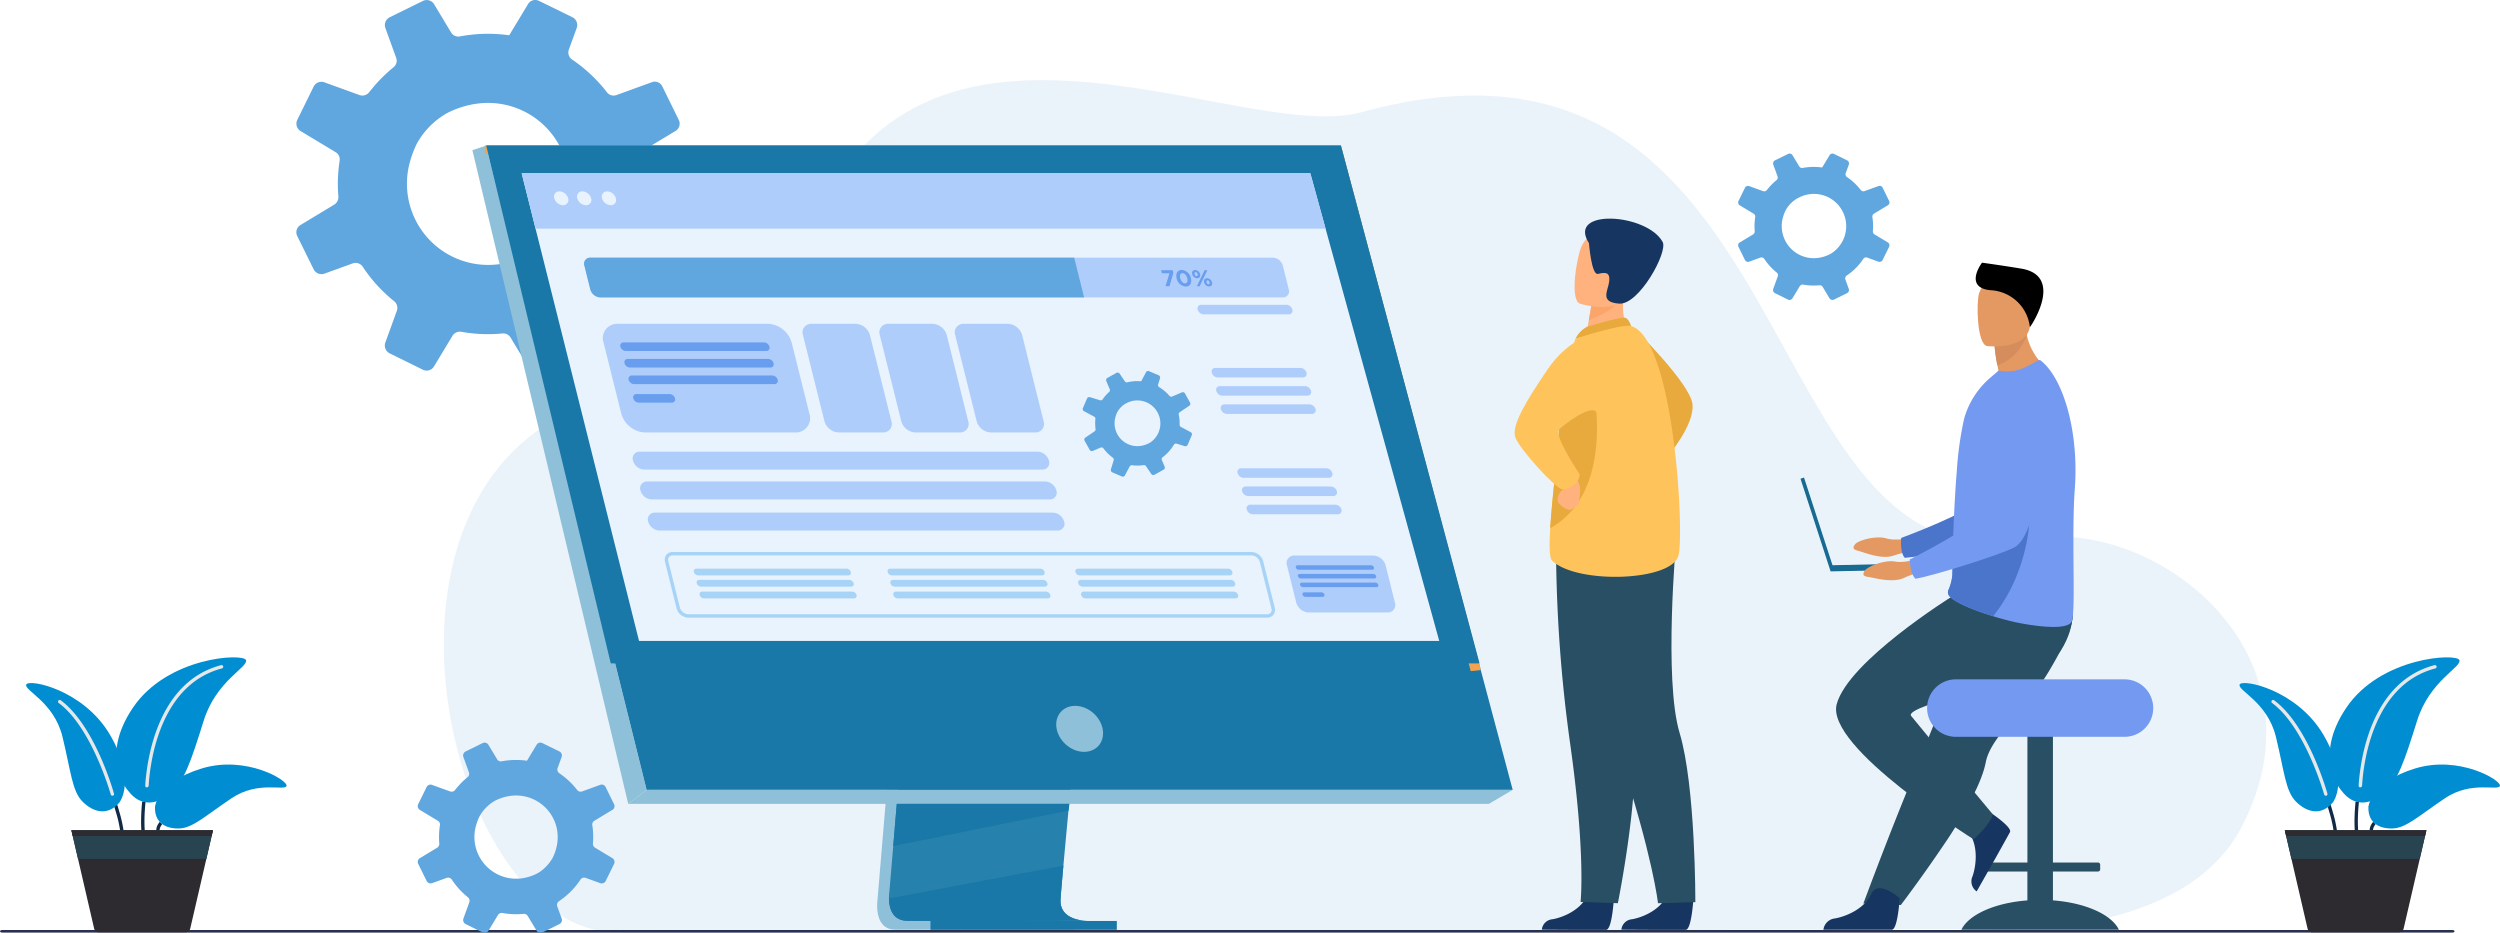<svg xmlns="http://www.w3.org/2000/svg" width="580.553" height="216.646" viewBox="0 0 580.553 216.646">
  <g id="Engineering_App_Development_section_1" transform="translate(-834.94 -1013.354)">
    <g id="Group_291938" data-name="Group 291938" transform="translate(15561 23890)">
      <g id="Group_291939" data-name="Group 291939" transform="translate(-14657.227 -22876.646)">
        <path id="Path_126701" data-name="Path 126701" d="M4413.047,2214.306l-7.8-4.7a2.017,2.017,0,0,1-.955-1.877q.119-1.445.119-2.922a33.814,33.814,0,0,0-.407-5.355,1.99,1.99,0,0,1,.944-2.036l8.148-4.918a1.955,1.955,0,0,0,.745-2.553l-3.835-7.809a1.934,1.934,0,0,0-2.385-.964l-8.236,2.991a1.94,1.94,0,0,1-2.234-.656,35.228,35.228,0,0,0-8.089-7.59,2,2,0,0,1-.745-2.325l1.828-5.008a2.025,2.025,0,0,0-.993-2.484l-7.761-3.8a1.773,1.773,0,0,0-.486-.168,1.942,1.942,0,0,0-2.067.914l-3.518,5.822-.854,1.421a34.866,34.866,0,0,0-4.908-.347,35.328,35.328,0,0,0-6.538.606,1.94,1.94,0,0,1-2.037-.9l-3.955-6.567a2.011,2.011,0,0,0-2.613-.765l-5.97,2.931-1.709.844a2.036,2.036,0,0,0-1.023,2.523l2.494,6.886a1.941,1.941,0,0,1-.6,2.206,35.018,35.018,0,0,0-5.256,5.305,6.116,6.116,0,0,0-.4.487,1.033,1.033,0,0,1-.138.159,1.986,1.986,0,0,1-2.146.5l-8.138-2.95a1.408,1.408,0,0,0-.277-.079,2.017,2.017,0,0,0-2.2,1.073l-3.8,7.73a2.011,2.011,0,0,0,.767,2.6l8.138,4.9a1.941,1.941,0,0,1,.923,2,35.383,35.383,0,0,0-.408,5.385q0,1.462.122,2.891a2.05,2.05,0,0,1-.983,1.918l-7.83,4.729a1.955,1.955,0,0,0-.747,2.534l3.805,7.72a2.042,2.042,0,0,0,2.535,1.023l6.518-2.364a2,2,0,0,1,2.354.765,35.132,35.132,0,0,0,7.283,8,1.993,1.993,0,0,1,.636,2.256l-2.662,7.333a2.06,2.06,0,0,0,1.023,2.543l7.7,3.786a1.97,1.97,0,0,0,2.563-.755l.209-.338,4.084-6.765a2.012,2.012,0,0,1,2.1-.944h.01a34.919,34.919,0,0,0,6.16.546c1.124,0,2.224-.06,3.329-.159a1.975,1.975,0,0,1,1.9.944l4.014,6.667a2.046,2.046,0,0,0,2.653.785l7.691-3.785a2.2,2.2,0,0,0,.565-.418,2.035,2.035,0,0,0,.438-2.067l-2.008-5.494a2.041,2.041,0,0,1,.348-1.968,2.2,2.2,0,0,1,.417-.377,34.962,34.962,0,0,0,9.757-9.8,1.971,1.971,0,0,1,1.988-.855,2.092,2.092,0,0,1,.328.091l6.587,2.394a2,2,0,0,0,2.476-.993l.087-.179,3.707-7.531A2.038,2.038,0,0,0,4413.047,2214.306Zm-61.57-14.854a23.467,23.467,0,0,1,1.57-4.064,18.4,18.4,0,0,1,7.085-7.084c.278-.138.556-.268.836-.4,17.028-7.65,33.45,9.072,25.194,26.111a19.051,19.051,0,0,1-5.813,6.458,12.19,12.19,0,0,1-1.588.933,21.61,21.61,0,0,1-7.045,2.087A18.862,18.862,0,0,1,4351.477,2199.452Z" transform="translate(-4325.048 -2162.093)" fill="#60a6df"/>
      </g>
      <g id="Group_291940" data-name="Group 291940" transform="translate(-14733.009 -22858.045)">
        <g id="Group_291244" data-name="Group 291244" transform="translate(0 0)">
          <path id="Path_126751" data-name="Path 126751" d="M623.615,543.831s46.4,3.632,60.689-23.487c21.247-40.322-20.048-72.825-50-66.974-65.277,12.75-49.558-127.909-154.319-99.2-29.457,8.072-109.047-39.879-131.244,37.007-5.279,18.283-23.98,20.3-51.128,31.9-53.131,22.7-28.838,121.142,9.127,121.528S623.615,543.831,623.615,543.831Z" transform="translate(-156.905 -346.712)" fill="#ebf3fa"/>
          <path id="Path_126752" data-name="Path 126752" d="M887.876,1809.073H318.892c-.279,0-.508-.134-.508-.3h0c0-.164.229-.3.508-.3H887.876c.279,0,.508.134.508.3h0C888.384,1808.939,888.155,1809.073,887.876,1809.073Z" transform="translate(-311.436 -1611.107)" fill="#283250"/>
        </g>
        <g id="Group_291245" data-name="Group 291245" transform="translate(358.677 32.168)">
          <path id="Path_126754" data-name="Path 126754" d="M2409.333,773.436s12.995,12.789,13.589,17.611-5.894,12.366-5.894,12.366Z" transform="translate(-2381.623 -748.006)" fill="#e8aa3d"/>
          <path id="Path_126755" data-name="Path 126755" d="M2267.557,1743.489s-.421,6.8-1.737,6.9c-.175.013-6.672.013-6.672.013l-8.292-.048a2.691,2.691,0,0,1,2.478-2.421c2.424-.422,6.481-2.126,7.95-5.33C2262.829,1739.229,2267.557,1743.489,2267.557,1743.489Z" transform="translate(-2244.536 -1585.232)" fill="#163560"/>
          <path id="Path_126756" data-name="Path 126756" d="M2404.4,1743.489s-.421,6.8-1.737,6.9c-.175.013-6.671.013-6.671.013l-8.293-.048a2.69,2.69,0,0,1,2.478-2.421c2.424-.422,6.482-2.126,7.95-5.33C2399.671,1739.229,2404.4,1743.489,2404.4,1743.489Z" transform="translate(-2362.909 -1585.232)" fill="#163560"/>
          <path id="Path_126757" data-name="Path 126757" d="M2306.544,1149.564s2.169,13.871,10.26,38.5,9.194,35.287,9.194,35.287l8.68-.243s.074-26.911-3.655-39.294-.8-44.641-.8-44.641Z" transform="translate(-2292.708 -1064.373)" fill="#284f63"/>
          <path id="Path_126758" data-name="Path 126758" d="M2275.21,1144.8a336.719,336.719,0,0,0,3.31,46.569c3.617,25.666,2.391,36.561,2.391,36.561l8.662.288s5.177-25.675,3.693-38.522,7.089-44.082,7.089-44.082Z" transform="translate(-2265.598 -1069.243)" fill="#284f63"/>
          <path id="Path_126759" data-name="Path 126759" d="M2335.463,716.159l-4.085,3.026-5.9-1.243c.082-.539.471-2.77.826-4.792.021-.119.043-.238.063-.355.3-1.72.566-3.2.566-3.2l5.515-2.749,2.056-1.025c-.006.036-.159,1.909-.181,2.182A17.66,17.66,0,0,0,2335.463,716.159Z" transform="translate(-2309.082 -689.521)" fill="#ffb27d"/>
          <path id="Path_126760" data-name="Path 126760" d="M2311.431,757.446c.129-.055,8.032-2.387,8.891-2.1s1.367,1.944,1.367,1.944l-12.926,2.922A6.421,6.421,0,0,1,2311.431,757.446Z" transform="translate(-2294.627 -732.334)" fill="#e8aa3d"/>
          <path id="Path_126761" data-name="Path 126761" d="M2294.183,822.647c-1.339,6.111-23.633,6.836-29.379,1.289-.654-.632-.686-3.574-.44-7.54.483-7.749,2.031-19.406,2.091-25.361a47.213,47.213,0,0,1,.95-8.488,68.946,68.946,0,0,1,2.828-10.16s10.889-3.52,12.926-2.921C2292.976,772.349,2295.522,816.537,2294.183,822.647Z" transform="translate(-2256.098 -744.511)" fill="#fec35b"/>
          <path id="Path_126762" data-name="Path 126762" d="M2265.273,893.263c.482-7.749,2.031-19.405,2.091-25.361a47.19,47.19,0,0,1,.951-8.488l6.55-1.156S2281.27,884.416,2265.273,893.263Z" transform="translate(-2257.008 -821.379)" fill="#e8aa3d"/>
          <path id="Path_126763" data-name="Path 126763" d="M2279.6,1031.053a1.542,1.542,0,0,1-.491,1.784,2.987,2.987,0,0,0-1.331,2.726c.215.848,2.271,2.232,2.984,2.009s2.164-1.341,2.008-1.788.976-3.927-.762-5.267A1.4,1.4,0,0,0,2279.6,1031.053Z" transform="translate(-2267.786 -969.97)" fill="#ffb27d"/>
          <path id="Path_126764" data-name="Path 126764" d="M2223.161,781.5s-6.376.984-11.466,8.485-8.439,13.078-7.5,15.782,9.485,12.08,10.958,12.08,3.851-1.072,3.985-3.483c0,0-6.018-9.019-4.833-10.37.507-.577,7.813-6.508,8.856-3.829C2224.887,804.6,2223.161,781.5,2223.161,781.5Z" transform="translate(-2204.037 -754.981)" fill="#fec35b"/>
          <path id="Path_126765" data-name="Path 126765" d="M2339.2,714.655c-1.211,2.317-5.724,4.321-7.606,5.058.021-.119.043-.238.063-.355.3-1.72.566-3.2.566-3.2l5.515-2.749C2338.959,713.393,2339.7,713.7,2339.2,714.655Z" transform="translate(-2314.378 -696.083)" fill="#fca56b"/>
          <path id="Path_126766" data-name="Path 126766" d="M2308.435,626.446s9.949,3.1,11.787-3.122,4.359-10.018-1.916-12.263-8.215-.235-9.334,1.694S2305.894,625.478,2308.435,626.446Z" transform="translate(-2293.267 -606.691)" fill="#ffb27d"/>
          <path id="Path_126767" data-name="Path 126767" d="M2326.069,590.735s.574,7.474,2.078,7.137,2.868-.59,2.63,1.667-2.342,4.878,2.282,5.237,11.378-11.991,10.126-14.307C2339.573,583.783,2320.834,582.587,2326.069,590.735Z" transform="translate(-2308.805 -585.034)" fill="#163560"/>
        </g>
        <g id="Group_291248" data-name="Group 291248" transform="translate(425.06 42.399)">
          <g id="Group_291246" data-name="Group 291246" transform="translate(12.309 26.379)">
            <path id="Path_126768" data-name="Path 126768" d="M2763.121,1133.365s-3.816.98-6.242.249-6.6.469-7.273,1.354-.425,1.236.774,1.541,5.45,2.118,8.244,1.069a22.269,22.269,0,0,1,6.438-1.088Z" transform="translate(-2749.238 -1095.962)" fill="#e49963"/>
            <path id="Path_126769" data-name="Path 126769" d="M2866.759,860.514s-4.287,30.468-11.385,33.2c-3.5,1.346-18.982,4.4-23.561,4.706,0,0-1.122-.91-.848-4.614,0,0,16.218-5.954,18.521-9.192,3.429-4.819-2.128-19.687,2.174-24.213S2863.209,853.926,2866.759,860.514Z" transform="translate(-2819.896 -856.26)" fill="#4a75cb"/>
          </g>
          <path id="Path_126770" data-name="Path 126770" d="M2956.133,1446.9v-6.7h10.458a.515.515,0,0,0,.513-.513v-1.064a.515.515,0,0,0-.513-.513h-10.458V1400.3a1.935,1.935,0,0,0-1.929-1.929h-2.07a1.935,1.935,0,0,0-1.929,1.929v37.816h-10.458a.515.515,0,0,0-.513.513v1.064a.515.515,0,0,0,.513.513H2950.2v6.7c-7.568.572-13.63,3.3-15.331,6.818h36.59C2969.763,1450.2,2963.7,1447.474,2956.133,1446.9Z" transform="translate(-2897.509 -1298.816)" fill="#284f63"/>
          <path id="Path_126771" data-name="Path 126771" d="M2809.362,1248.69a53.406,53.406,0,0,1-4.188,5.991c-4.607,5.817-9.623,10.613-10.5,15.146a20.571,20.571,0,0,1-.81,2.9c-.365,1.038-.816,2.13-1.337,3.259a100.415,100.415,0,0,1-7.8,13.331c-5.047,7.478-9.792,13.718-9.792,13.718l-8.7-.371c.349-.872,4.144-11.2,9.222-23.815l6.37-15.825q.423-1.053.843-2.093c.646-1.608,1.283-3.191,1.9-4.732l8.565-21.282s19.056-7.219,21.035-2.541C2815.809,1236.234,2814.479,1240.013,2809.362,1248.69Z" transform="translate(-2751.635 -1153.867)" fill="#284f63"/>
          <path id="Path_126772" data-name="Path 126772" d="M2715.209,1739.449s-.426,7.216-1.815,7.319c-.185.014-15.894,0-15.894,0a3,3,0,0,1,2.686-2.628c2.561-.446,6.846-2.246,8.4-5.63C2710.215,1734.949,2715.209,1739.449,2715.209,1739.449Z" transform="translate(-2692.175 -1591.861)" fill="#163560"/>
          <path id="Path_126773" data-name="Path 126773" d="M2948.794,1602.261s6.053,3.89,5.466,5.153c-.078.168-3.423,6.159-3.423,6.159l-4.315,7.624a2.842,2.842,0,0,1-.956-3.532c.859-2.453,1.376-7.072-.822-10.076C2942.43,1604.428,2948.794,1602.261,2948.794,1602.261Z" transform="translate(-2905.608 -1475.189)" fill="#163560"/>
          <path id="Path_126774" data-name="Path 126774" d="M2746.127,1235.313s-24.07,14.982-26.74,24.994,31.818,31.373,31.818,31.373,3.782-3.337,4.45-5.785c0,0-15.589-18.677-18.97-22.863-2.077-2.571,30.707-8.9,34.712-15.131s2.571-11.472,2.571-11.472Z" transform="translate(-2710.98 -1157.771)" fill="#284f63"/>
          <path id="Rectangle_161337" data-name="Rectangle 161337" d="M6.675,0H45.837a6.675,6.675,0,0,1,6.675,6.675v0a6.675,6.675,0,0,1-6.675,6.675H6.675A6.675,6.675,0,0,1,0,6.675v0A6.675,6.675,0,0,1,6.675,0Z" transform="translate(29.403 96.757)" fill="#739af0"/>
          <path id="Path_126775" data-name="Path 126775" d="M2987.489,784.992s-9.5,5.31-15.229,3.828a13.517,13.517,0,0,1,3.645-3.3c-.125-.557-.235-1.083-.33-1.571a37.432,37.432,0,0,1-.646-4.426l4.376-3.921,2.942.624c.057.289.119.57.189.845A14.055,14.055,0,0,0,2987.489,784.992Z" transform="translate(-2929.848 -760.109)" fill="#e49963"/>
          <path id="Path_126776" data-name="Path 126776" d="M2941.192,858.233c-.82,11.04.26,27.828-.672,30.736-.8,2.509-9.96,1.018-13.615.181-1.353-.31-2.991-.753-4.682-1.277-4.72-1.462-9.864-3.549-10.417-5.1a1.387,1.387,0,0,1-.05-.178v0c-.01-.039-.016-.078-.022-.116a1.461,1.461,0,0,1,.031-.531,11.082,11.082,0,0,0,.976-3.6c.093-2.183.08-4.754.162-7.518,0-.312.008-.652.042-.961v-.113c0-.059,0-.117,0-.177.08-3.083.241-6.325.428-9.539.119-2.019.256-4.02.414-5.935a79.262,79.262,0,0,1,1.7-12.122,19.462,19.462,0,0,1,6.255-9.655l1.741-1.494a10.066,10.066,0,0,0,6.321-.842c2.249-1.068,3.026-1.833,3.417-1.544C2938.424,832.455,2942.162,844.738,2941.192,858.233Z" transform="translate(-2877.483 -805.769)" fill="#739af0"/>
          <path id="Path_126777" data-name="Path 126777" d="M2922.223,1100.041c-4.72-1.462-9.864-3.549-10.417-5.1a1.394,1.394,0,0,1-.05-.178v0a.355.355,0,0,0-.022-.116,1.461,1.461,0,0,1,.031-.531,11.081,11.081,0,0,0,.976-3.6c.093-2.182.08-4.754.162-7.518,0-.312.008-.652.042-.961v-.113c0-.059,0-.117,0-.177l17.831-8.087S2931.809,1088.03,2922.223,1100.041Z" transform="translate(-2877.483 -1017.937)" fill="#4a75cb"/>
          <path id="Path_126778" data-name="Path 126778" d="M2999.537,777.068c-.648,1.637-2.588,5.5-6.861,6.878a37.408,37.408,0,0,1-.647-4.426l4.376-3.921,2.942.624C2999.405,776.512,2999.467,776.793,2999.537,777.068Z" transform="translate(-2946.95 -760.109)" fill="#d68d5d"/>
          <path id="Path_126779" data-name="Path 126779" d="M2964.986,704.282s9.39,1.059,9.959-4.8,2.165-9.666-3.806-10.59-7.355,1.2-8.021,3.107S2962.558,703.856,2964.986,704.282Z" transform="translate(-2921.637 -684.912)" fill="#e49963"/>
          <path id="Path_126780" data-name="Path 126780" d="M2972.082,675.806a9.648,9.648,0,0,0-9.143-8.581c-5.854-.552-2.591-5.591-1.966-6.394,0,0,4.486.615,9.083,1.375C2979.706,663.8,2973.029,674.6,2972.082,675.806Z" transform="translate(-2918.813 -660.831)"/>
          <path id="Path_126781" data-name="Path 126781" d="M2688.754,1050.341l-23.268.5-6.615-20.359-.822.267,6.993,21.523,23.743-.507Z" transform="translate(-2658.049 -980.584)" fill="#176a92"/>
          <g id="Group_291247" data-name="Group 291247" transform="translate(14.616 28.335)">
            <path id="Path_126782" data-name="Path 126782" d="M2779.873,1168.068s-3.685,1.395-6.177.936-6.509,1.194-7.08,2.148-.287,1.275.939,1.446,5.651,1.5,8.312.154a22.259,22.259,0,0,1,6.278-1.791Z" transform="translate(-2766.333 -1127.937)" fill="#e49963"/>
            <path id="Path_126783" data-name="Path 126783" d="M2877.936,874.3s-.9,30.755-7.656,34.25c-3.333,1.725-18.381,6.465-22.9,7.275,0,0-1.215-.781-1.352-4.492,0,0,15.463-7.706,17.4-11.178,2.877-5.168-4.286-19.333-.509-24.305S2873.682,868.144,2877.936,874.3Z" transform="translate(-2835.271 -870.752)" fill="#739af0"/>
          </g>
        </g>
        <g id="Group_291262" data-name="Group 291262" transform="translate(116.645 15.196)">
          <g id="Group_291249" data-name="Group 291249">
            <path id="Path_126784" data-name="Path 126784" d="M1133.245,909.811l-9.542,113.456s-1,6.878,4.116,6.89c8.411.02,41.866,0,41.866,0s-6.331-1.431-6.254-4.653c.09-3.8,11.153-116.766,11.153-116.766Z" transform="translate(-1029.631 -848.072)" fill="#8fc0d9"/>
            <path id="Path_126785" data-name="Path 126785" d="M1190.021,1014.905c-1.654,0-33.607.105-41.8,0-3.57-.044-4.2-3.174-4.225-5.2a10.115,10.115,0,0,1,.108-1.689l.248-2.949.633-7.516.559-6.64.718-8.533.6-7.2,6.78-80.618,41.338-1.073s-4.659,47.277-7.955,81.691c-.368,3.834-.718,7.511-1.042,10.943q-.157,1.644-.3,3.21c-.306,3.256-.585,6.246-.828,8.886-.128,1.391-.247,2.684-.353,3.869-.421,4.641-.667,7.6-.67,8.168a4.76,4.76,0,0,0,.08.918C1184.593,1014.787,1189.4,1014.905,1190.021,1014.905Z" transform="translate(-1047.254 -834.88)" fill="#2781ad"/>
            <path id="Path_126786" data-name="Path 126786" d="M451.134,459.294l23.242,93.36,3.182,12.786,10.825,43.485H689.5L649.6,459.294Z" transform="translate(-447.913 -459.294)" fill="#1978a7"/>
            <path id="Path_126787" data-name="Path 126787" d="M430.489,459.293l-3.221,1.074,36.189,151.8,4.283-3.247Z" transform="translate(-427.268 -459.293)" fill="#8fc0d9"/>
            <path id="Path_126788" data-name="Path 126788" d="M695.379,1571.1H895.256l5.52-3.248H699.662Z" transform="translate(-659.19 -1418.226)" fill="#8fc0d9"/>
            <rect id="Rectangle_161338" data-name="Rectangle 161338" width="43.276" height="2.056" transform="translate(106.38 180.071)" fill="#1978a7"/>
            <path id="Path_126789" data-name="Path 126789" d="M677.694,581.352,645.06,461.272H448.75v-1.978H647.537l32.524,121.792Z" transform="translate(-445.851 -459.293)" fill="#f1a34f"/>
            <path id="Path_126790" data-name="Path 126790" d="M1192.254,1591.911l-.223,1.572-40.7,8.222.559-6.64.266-3.154Z" transform="translate(-1053.599 -1439.033)" fill="#1978a7"/>
            <path id="Path_126791" data-name="Path 126791" d="M1190.029,1710.876c-1.654,0-33.607.105-41.8,0-3.57-.044-4.2-3.174-4.225-5.2l40.507-7.621c-.421,4.641-.667,7.6-.67,8.168a4.759,4.759,0,0,0,.081.918C1184.6,1710.757,1189.408,1710.876,1190.029,1710.876Z" transform="translate(-1047.262 -1530.85)" fill="#1978a7"/>
            <path id="Path_126792" data-name="Path 126792" d="M746.078,1258.886l-88.346,30.291-10.826-43.485Z" transform="translate(-617.26 -1139.546)" fill="#1978a7" opacity="0.4"/>
            <path id="Path_126793" data-name="Path 126793" d="M451.132,459.293H649.6l32.2,120.256H480.047Z" transform="translate(-447.911 -459.293)" fill="#1978a7"/>
          </g>
          <ellipse id="Ellipse_4423" data-name="Ellipse 4423" cx="4.846" cy="5.884" rx="4.846" ry="5.884" transform="translate(133.406 135.092) rotate(-47.775)" fill="#8fc0d9"/>
          <path id="Path_126794" data-name="Path 126794" d="M725.124,615.62H539.3l-21.044-83.833-1.613-6.429-1.377-5.484-3.227-12.858H695.184l3.544,12.858,1.512,5.484,1.772,6.429Z" transform="translate(-500.597 -500.575)" fill="#e9f3fe"/>
          <path id="Path_126795" data-name="Path 126795" d="M698.728,519.875H515.266l-3.227-12.858H695.184Z" transform="translate(-500.597 -500.575)" fill="#afcdfb"/>
          <g id="Group_291250" data-name="Group 291250" transform="translate(18.969 10.645)">
            <path id="Path_126796" data-name="Path 126796" d="M569.06,538.159a1.214,1.214,0,0,0-1.206,1.607,2.2,2.2,0,0,0,2.008,1.607,1.214,1.214,0,0,0,1.207-1.607A2.2,2.2,0,0,0,569.06,538.159Z" transform="translate(-567.804 -538.159)" fill="#e9f3fe"/>
            <path id="Path_126797" data-name="Path 126797" d="M608.627,538.159a1.214,1.214,0,0,0-1.207,1.607,2.2,2.2,0,0,0,2.008,1.607,1.214,1.214,0,0,0,1.207-1.607A2.2,2.2,0,0,0,608.627,538.159Z" transform="translate(-602.03 -538.159)" fill="#e9f3fe"/>
            <path id="Path_126798" data-name="Path 126798" d="M653.24,539.766a2.2,2.2,0,0,0-2.008-1.607,1.214,1.214,0,0,0-1.207,1.607,2.2,2.2,0,0,0,2.008,1.607A1.214,1.214,0,0,0,653.24,539.766Z" transform="translate(-638.884 -538.159)" fill="#e9f3fe"/>
          </g>
          <g id="Group_291261" data-name="Group 291261" transform="translate(25.951 26.037)">
            <g id="Group_291253" data-name="Group 291253" transform="translate(142.435 10.94)">
              <path id="Path_126805" data-name="Path 126805" d="M1720.29,844.1a.841.841,0,0,0,.833-1.11,1.522,1.522,0,0,0-1.387-1.11H1699.96a.841.841,0,0,0-.833,1.11,1.522,1.522,0,0,0,1.387,1.11Z" transform="translate(-1695.811 -827.218)" fill="#afcdfb"/>
              <path id="Path_126806" data-name="Path 126806" d="M1696.812,734.349a1.522,1.522,0,0,0-1.387-1.11h-19.776a.841.841,0,0,0-.834,1.11,1.522,1.522,0,0,0,1.387,1.11h19.776A.841.841,0,0,0,1696.812,734.349Z" transform="translate(-1674.782 -733.239)" fill="#afcdfb"/>
              <path id="Path_126807" data-name="Path 126807" d="M1728.1,875.442a.841.841,0,0,0,.834-1.11,1.522,1.522,0,0,0-1.387-1.11h-19.776a.841.841,0,0,0-.833,1.11,1.521,1.521,0,0,0,1.387,1.11Z" transform="translate(-1702.571 -854.327)" fill="#afcdfb"/>
              <path id="Path_126808" data-name="Path 126808" d="M1736.751,905.67a1.522,1.522,0,0,0-1.387-1.11h-19.776a.841.841,0,0,0-.833,1.11,1.522,1.522,0,0,0,1.387,1.11h19.776A.841.841,0,0,0,1736.751,905.67Z" transform="translate(-1709.33 -881.435)" fill="#afcdfb"/>
              <path id="Path_126809" data-name="Path 126809" d="M1764.732,1016.744a.841.841,0,0,0,.833-1.11,1.522,1.522,0,0,0-1.387-1.11H1744.4a.841.841,0,0,0-.833,1.11,1.522,1.522,0,0,0,1.387,1.11Z" transform="translate(-1734.256 -976.556)" fill="#afcdfb"/>
              <path id="Path_126810" data-name="Path 126810" d="M1772.545,1048.083a.841.841,0,0,0,.834-1.11,1.522,1.522,0,0,0-1.387-1.11h-19.776a.841.841,0,0,0-.833,1.11,1.522,1.522,0,0,0,1.387,1.11Z" transform="translate(-1741.014 -1003.665)" fill="#afcdfb"/>
              <path id="Path_126811" data-name="Path 126811" d="M1781.193,1078.311a1.522,1.522,0,0,0-1.387-1.11H1760.03a.841.841,0,0,0-.833,1.11,1.522,1.522,0,0,0,1.387,1.111h19.776A.841.841,0,0,0,1781.193,1078.311Z" transform="translate(-1747.773 -1030.774)" fill="#afcdfb"/>
            </g>
            <path id="Path_126812" data-name="Path 126812" d="M783.164,659.574l-1.38-5.536a2.53,2.53,0,0,0-2.306-1.846h-158.5a1.4,1.4,0,0,0-1.385,1.846l1.38,5.536a2.53,2.53,0,0,0,2.306,1.846h158.5A1.4,1.4,0,0,0,783.164,659.574Z" transform="translate(-619.531 -652.192)" fill="#afcdfb"/>
            <path id="Path_126813" data-name="Path 126813" d="M733.335,652.192l2.3,9.228H623.274a2.53,2.53,0,0,1-2.306-1.846l-1.38-5.536a1.4,1.4,0,0,1,1.385-1.846Z" transform="translate(-619.531 -652.192)" fill="#60a6df"/>
            <path id="Path_126814" data-name="Path 126814" d="M1612.2,673.8l.177.709h1.754l-.915,3.022h.927l.9-3.113-.154-.618Z" transform="translate(-1478.21 -670.886)" fill="#699dee"/>
            <path id="Path_126815" data-name="Path 126815" d="M1639.592,673.329c-.992,0-1.452.848-1.182,1.93a2.366,2.366,0,0,0,2.133,1.929c1,0,1.452-.847,1.182-1.929A2.376,2.376,0,0,0,1639.592,673.329Zm.777,3.118c-.5,0-.947-.506-1.117-1.189s.024-1.189.514-1.189.948.512,1.117,1.189S1640.865,676.447,1640.37,676.447Z" transform="translate(-1500.819 -670.476)" fill="#699dee"/>
            <path id="Path_126816" data-name="Path 126816" d="M1687.864,688.578a1.224,1.224,0,0,0-1.138-.954.692.692,0,0,0-.674.954,1.225,1.225,0,0,0,1.139.954A.693.693,0,0,0,1687.864,688.578Zm-.784.469c-.213,0-.406-.219-.469-.469s0-.469.224-.469.406.218.469.469S1687.3,689.047,1687.08,689.047Z" transform="translate(-1542.066 -682.842)" fill="#699dee"/>
            <path id="Path_126817" data-name="Path 126817" d="M1675.527,673.8l-1.793,3.731h.634l1.794-3.731Z" transform="translate(-1531.44 -670.886)" fill="#699dee"/>
            <path id="Path_126818" data-name="Path 126818" d="M1667.358,674.441a1.225,1.225,0,0,0-1.139-.954.691.691,0,0,0-.674.954,1.225,1.225,0,0,0,1.139.954A.693.693,0,0,0,1667.358,674.441Zm-1.253,0c-.064-.256,0-.469.224-.469s.406.219.469.469,0,.469-.224.469S1666.168,674.692,1666.105,674.441Z" transform="translate(-1524.328 -670.613)" fill="#699dee"/>
            <g id="Group_291254" data-name="Group 291254" transform="translate(11.285 15.365)">
              <path id="Path_126819" data-name="Path 126819" d="M798.227,990.14a1.575,1.575,0,0,0,1.565-2.085h0a2.848,2.848,0,0,0-2.6-2.085H704.764a1.575,1.575,0,0,0-1.565,2.085h0a2.848,2.848,0,0,0,2.6,2.085Z" transform="translate(-703.134 -956.283)" fill="#afcdfb"/>
              <path id="Path_126820" data-name="Path 126820" d="M811.013,1041.422a1.575,1.575,0,0,0,1.565-2.085,2.848,2.848,0,0,0-2.6-2.085H717.55a1.575,1.575,0,0,0-1.565,2.085,2.848,2.848,0,0,0,2.6,2.085Z" transform="translate(-714.194 -1000.643)" fill="#afcdfb"/>
              <path id="Path_126821" data-name="Path 126821" d="M825.933,1092.9a2.848,2.848,0,0,0-2.605-2.085H730.9a1.575,1.575,0,0,0-1.565,2.085,2.848,2.848,0,0,0,2.6,2.085h92.424A1.575,1.575,0,0,0,825.933,1092.9Z" transform="translate(-725.746 -1046.975)" fill="#afcdfb"/>
              <path id="Path_126822" data-name="Path 126822" d="M1000.489,788.633a3.58,3.58,0,0,0,3.274,2.621h10.309a1.98,1.98,0,0,0,1.967-2.621l-4.983-19.985a3.58,3.58,0,0,0-3.274-2.621H997.473a1.98,1.98,0,0,0-1.967,2.621Z" transform="translate(-955.972 -766.027)" fill="#afcdfb"/>
              <path id="Path_126823" data-name="Path 126823" d="M1132.675,788.633a3.58,3.58,0,0,0,3.274,2.621h10.309a1.98,1.98,0,0,0,1.967-2.621l-4.983-19.985a3.58,3.58,0,0,0-3.274-2.621h-10.309a1.98,1.98,0,0,0-1.967,2.621Z" transform="translate(-1070.316 -766.027)" fill="#afcdfb"/>
              <path id="Path_126824" data-name="Path 126824" d="M1262.393,788.633a3.58,3.58,0,0,0,3.274,2.621h10.309a1.98,1.98,0,0,0,1.967-2.621l-4.983-19.985a3.58,3.58,0,0,0-3.274-2.621h-10.308a1.98,1.98,0,0,0-1.967,2.621Z" transform="translate(-1182.526 -766.027)" fill="#afcdfb"/>
            </g>
            <g id="Group_291256" data-name="Group 291256" transform="translate(4.387 15.365)">
              <path id="Path_126825" data-name="Path 126825" d="M699.951,786.861l-4.1-16.442a6,6,0,0,0-5.488-4.392h-34.9a3.319,3.319,0,0,0-3.3,4.392l4.1,16.442a6,6,0,0,0,5.487,4.392h34.9A3.318,3.318,0,0,0,699.951,786.861Z" transform="translate(-652.031 -766.027)" fill="#afcdfb"/>
              <g id="Group_291255" data-name="Group 291255" transform="translate(4.003 4.307)">
                <path id="Path_126826" data-name="Path 126826" d="M715.578,799.935a.757.757,0,0,0,.75-1h0a1.37,1.37,0,0,0-1.249-1H682.47a.757.757,0,0,0-.751,1h0a1.37,1.37,0,0,0,1.249,1Z" transform="translate(-681.689 -797.935)" fill="#699dee"/>
                <path id="Path_126827" data-name="Path 126827" d="M722.682,828.426a.757.757,0,0,0,.751-1h0a1.37,1.37,0,0,0-1.249-1h-32.61a.757.757,0,0,0-.751,1h0a1.37,1.37,0,0,0,1.249,1Z" transform="translate(-687.833 -822.58)" fill="#699dee"/>
                <path id="Path_126828" data-name="Path 126828" d="M730.536,855.916a1.37,1.37,0,0,0-1.249-1h-32.61a.757.757,0,0,0-.75,1,1.37,1.37,0,0,0,1.249,1h32.61A.757.757,0,0,0,730.536,855.916Z" transform="translate(-693.978 -847.225)" fill="#699dee"/>
                <path id="Path_126829" data-name="Path 126829" d="M712.326,886.825h-7.693a.757.757,0,0,0-.75,1,1.37,1.37,0,0,0,1.249,1h7.693a.757.757,0,0,0,.75-1A1.37,1.37,0,0,0,712.326,886.825Z" transform="translate(-700.86 -874.827)" fill="#699dee"/>
              </g>
            </g>
            <path id="Path_126830" data-name="Path 126830" d="M1853.358,1175.577l-2.15-8.625a3.147,3.147,0,0,0-2.878-2.3h-18.306a1.741,1.741,0,0,0-1.73,2.3l2.15,8.625a3.148,3.148,0,0,0,2.879,2.3h18.306A1.741,1.741,0,0,0,1853.358,1175.577Z" transform="translate(-1665.076 -1095.479)" fill="#afcdfb"/>
            <g id="Group_291257" data-name="Group 291257" transform="translate(165.246 71.429)">
              <path id="Path_126831" data-name="Path 126831" d="M1861.555,1182.436a.4.4,0,0,0,.394-.524.719.719,0,0,0-.655-.524h-17.1a.4.4,0,0,0-.394.524.719.719,0,0,0,.656.524Z" transform="translate(-1843.778 -1181.387)" fill="#699dee"/>
              <path id="Path_126832" data-name="Path 126832" d="M1865.281,1197.379a.4.4,0,0,0,.394-.525.719.719,0,0,0-.655-.525h-17.105a.4.4,0,0,0-.394.525.719.719,0,0,0,.655.525Z" transform="translate(-1847.002 -1194.313)" fill="#699dee"/>
              <path id="Path_126833" data-name="Path 126833" d="M1869.4,1211.8a.719.719,0,0,0-.655-.524H1851.64a.4.4,0,0,0-.394.524.719.719,0,0,0,.655.524h17.1A.4.4,0,0,0,1869.4,1211.8Z" transform="translate(-1850.225 -1207.24)" fill="#699dee"/>
              <path id="Path_126834" data-name="Path 126834" d="M1859.849,1228.012h-4.035a.4.4,0,0,0-.394.524h0a.719.719,0,0,0,.655.524h4.035a.4.4,0,0,0,.394-.524A.719.719,0,0,0,1859.849,1228.012Z" transform="translate(-1853.834 -1221.719)" fill="#699dee"/>
            </g>
            <g id="Group_291260" data-name="Group 291260" transform="translate(18.724 68.347)">
              <g id="Group_291258" data-name="Group 291258" transform="translate(6.749 3.868)">
                <path id="Path_126835" data-name="Path 126835" d="M844.12,1188.778a.594.594,0,0,0,.59-.786h0a1.074,1.074,0,0,0-.983-.786H808.866a.594.594,0,0,0-.59.786h0a1.074,1.074,0,0,0,.982.786Z" transform="translate(-808.252 -1187.205)" fill="#a7d3f6"/>
                <path id="Path_126836" data-name="Path 126836" d="M848.943,1208.122a.594.594,0,0,0,.59-.786h0a1.074,1.074,0,0,0-.983-.786H813.689a.594.594,0,0,0-.59.786h0a1.074,1.074,0,0,0,.983.786Z" transform="translate(-812.423 -1203.938)" fill="#a7d3f6"/>
                <path id="Path_126837" data-name="Path 126837" d="M853.588,1226.752H818.726a.594.594,0,0,0-.59.786,1.074,1.074,0,0,0,.982.786H853.98a.594.594,0,0,0,.59-.786A1.074,1.074,0,0,0,853.588,1226.752Z" transform="translate(-816.781 -1221.414)" fill="#a7d3f6"/>
                <path id="Path_126838" data-name="Path 126838" d="M1177.437,1188.778a.594.594,0,0,0,.59-.786h0a1.074,1.074,0,0,0-.983-.786h-34.862a.594.594,0,0,0-.59.786h0a1.074,1.074,0,0,0,.982.786Z" transform="translate(-1096.578 -1187.205)" fill="#a7d3f6"/>
                <path id="Path_126839" data-name="Path 126839" d="M1182.26,1208.122a.594.594,0,0,0,.59-.786h0a1.074,1.074,0,0,0-.982-.786h-34.862a.594.594,0,0,0-.59.786h0a1.074,1.074,0,0,0,.983.786Z" transform="translate(-1100.75 -1203.938)" fill="#a7d3f6"/>
                <path id="Path_126840" data-name="Path 126840" d="M1186.9,1226.752h-34.862a.594.594,0,0,0-.59.786,1.074,1.074,0,0,0,.982.786H1187.3a.594.594,0,0,0,.59-.786A1.074,1.074,0,0,0,1186.9,1226.752Z" transform="translate(-1105.107 -1221.414)" fill="#a7d3f6"/>
                <path id="Path_126841" data-name="Path 126841" d="M1500.5,1188.778a.594.594,0,0,0,.591-.786h0a1.075,1.075,0,0,0-.983-.786h-34.862a.594.594,0,0,0-.59.786h0a1.074,1.074,0,0,0,.983.786Z" transform="translate(-1376.033 -1187.205)" fill="#a7d3f6"/>
                <path id="Path_126842" data-name="Path 126842" d="M1505.321,1208.122a.594.594,0,0,0,.59-.786h0a1.074,1.074,0,0,0-.982-.786h-34.862a.594.594,0,0,0-.59.786h0a1.074,1.074,0,0,0,.983.786Z" transform="translate(-1380.205 -1203.938)" fill="#a7d3f6"/>
                <path id="Path_126843" data-name="Path 126843" d="M1510.948,1227.538a1.074,1.074,0,0,0-.983-.786H1475.1a.594.594,0,0,0-.59.786,1.074,1.074,0,0,0,.982.786h34.862A.594.594,0,0,0,1510.948,1227.538Z" transform="translate(-1384.562 -1221.414)" fill="#a7d3f6"/>
              </g>
              <g id="Group_291259" data-name="Group 291259">
                <path id="Path_126844" data-name="Path 126844" d="M898.129,1173.8H763.69a2.939,2.939,0,0,1-2.689-2.145l-2.685-10.767a1.919,1.919,0,0,1,.3-1.661,1.806,1.806,0,0,1,1.464-.674H894.524a2.939,2.939,0,0,1,2.689,2.145l2.685,10.767a1.919,1.919,0,0,1-.3,1.661A1.806,1.806,0,0,1,898.129,1173.8Zm-138.044-14.459a1.035,1.035,0,0,0-.843.371,1.125,1.125,0,0,0-.16.985l2.685,10.767a2.14,2.14,0,0,0,1.924,1.547H898.129a1.035,1.035,0,0,0,.843-.371,1.126,1.126,0,0,0,.16-.985l-2.685-10.767a2.14,2.14,0,0,0-1.924-1.547Z" transform="translate(-758.25 -1158.549)" fill="#a7d3f6"/>
              </g>
            </g>
          </g>
        </g>
      </g>
      <g id="Group_291941" data-name="Group 291941" transform="translate(-14629.07 -22704.197)">
        <path id="Path_126701-2" data-name="Path 126701" d="M4370.247,2188.911l-4.005-2.414a1.033,1.033,0,0,1-.49-.964q.061-.743.061-1.5a17.437,17.437,0,0,0-.209-2.75,1.022,1.022,0,0,1,.484-1.046l4.185-2.526a1,1,0,0,0,.383-1.311l-1.969-4.011a.993.993,0,0,0-1.225-.495l-4.23,1.536a1,1,0,0,1-1.148-.337,18.064,18.064,0,0,0-4.154-3.9,1.03,1.03,0,0,1-.383-1.195l.938-2.572a1.04,1.04,0,0,0-.509-1.276l-3.986-1.95a.927.927,0,0,0-.25-.086,1,1,0,0,0-1.061.469l-1.807,2.99-.439.73a17.9,17.9,0,0,0-2.521-.178,18.139,18.139,0,0,0-3.358.311,1,1,0,0,1-1.045-.465l-2.032-3.373a1.033,1.033,0,0,0-1.342-.393l-3.067,1.506-.878.434a1.047,1.047,0,0,0-.525,1.3l1.281,3.537a1,1,0,0,1-.305,1.133,17.957,17.957,0,0,0-2.7,2.725,3.087,3.087,0,0,0-.2.25.521.521,0,0,1-.071.082,1.02,1.02,0,0,1-1.1.255l-4.18-1.516a.754.754,0,0,0-.143-.041,1.037,1.037,0,0,0-1.128.551l-1.95,3.97a1.033,1.033,0,0,0,.395,1.337l4.179,2.516a1,1,0,0,1,.475,1.026,18.176,18.176,0,0,0-.209,2.766c0,.5.02,1,.062,1.485a1.051,1.051,0,0,1-.5.985l-4.021,2.429a1,1,0,0,0-.383,1.3l1.954,3.964a1.05,1.05,0,0,0,1.3.526l3.347-1.214a1.03,1.03,0,0,1,1.21.393,18.015,18.015,0,0,0,3.74,4.108,1.023,1.023,0,0,1,.327,1.159l-1.367,3.766a1.059,1.059,0,0,0,.525,1.306l3.955,1.945a1.012,1.012,0,0,0,1.317-.388l.107-.174,2.1-3.475a1.034,1.034,0,0,1,1.077-.485h0a17.952,17.952,0,0,0,3.164.281c.577,0,1.144-.031,1.71-.081a1.013,1.013,0,0,1,.974.485l2.062,3.424a1.05,1.05,0,0,0,1.362.4l3.951-1.945a1.124,1.124,0,0,0,.29-.214,1.044,1.044,0,0,0,.224-1.061l-1.03-2.822a1.047,1.047,0,0,1,.179-1.011,1.091,1.091,0,0,1,.214-.194,17.972,17.972,0,0,0,5.012-5.032,1.01,1.01,0,0,1,1.021-.439.972.972,0,0,1,.167.046l3.384,1.23a1.028,1.028,0,0,0,1.271-.51l.045-.092,1.9-3.868A1.048,1.048,0,0,0,4370.247,2188.911Zm-31.624-7.629a12.052,12.052,0,0,1,.807-2.088,9.442,9.442,0,0,1,3.639-3.638c.143-.071.285-.138.429-.2,8.746-3.929,17.182,4.659,12.94,13.411a9.793,9.793,0,0,1-2.985,3.317,6.256,6.256,0,0,1-.816.479,11.1,11.1,0,0,1-3.618,1.072A9.688,9.688,0,0,1,4338.623,2181.282Z" transform="translate(-4325.048 -2162.093)" fill="#60a6df"/>
      </g>
      <g id="Group_291942" data-name="Group 291942" transform="translate(-14322.441 -22840.988)">
        <path id="Path_126701-3" data-name="Path 126701" d="M4359.807,2182.717l-3.081-1.857a.8.8,0,0,1-.375-.741q.045-.572.046-1.154a13.438,13.438,0,0,0-.161-2.115.785.785,0,0,1,.372-.8l3.218-1.943a.772.772,0,0,0,.3-1.008l-1.515-3.085a.763.763,0,0,0-.941-.381l-3.253,1.181a.767.767,0,0,1-.884-.259,13.909,13.909,0,0,0-3.194-3,.792.792,0,0,1-.295-.919l.722-1.978a.8.8,0,0,0-.392-.981l-3.064-1.5a.774.774,0,0,0-1.01.294l-1.39,2.3-.337.561a13.94,13.94,0,0,0-4.521.1.767.767,0,0,1-.8-.357l-1.562-2.594a.8.8,0,0,0-1.032-.3l-2.358,1.158-.675.333a.806.806,0,0,0-.4,1l.985,2.72a.767.767,0,0,1-.234.871,13.855,13.855,0,0,0-2.078,2.1c-.059.063-.1.126-.156.192a.444.444,0,0,1-.055.063.784.784,0,0,1-.847.2l-3.215-1.166a.558.558,0,0,0-.109-.031.8.8,0,0,0-.868.424l-1.5,3.053a.794.794,0,0,0,.3,1.028l3.213,1.935a.764.764,0,0,1,.364.789,14.081,14.081,0,0,0-.16,2.127c0,.385.016.765.047,1.142a.808.808,0,0,1-.387.758l-3.093,1.868a.774.774,0,0,0-.295,1l1.5,3.048a.809.809,0,0,0,1,.405l2.573-.934a.794.794,0,0,1,.932.3,13.818,13.818,0,0,0,2.875,3.158.787.787,0,0,1,.251.891l-1.052,2.9a.816.816,0,0,0,.4,1l3.041,1.5a.78.78,0,0,0,1.013-.3l.082-.134,1.614-2.672a.794.794,0,0,1,.828-.373h0a13.762,13.762,0,0,0,2.434.216c.442,0,.879-.023,1.315-.062a.778.778,0,0,1,.75.372l1.585,2.633a.808.808,0,0,0,1.048.31l3.038-1.5a.862.862,0,0,0,.224-.165.8.8,0,0,0,.171-.816l-.792-2.17a.808.808,0,0,1,.137-.778.879.879,0,0,1,.165-.149,13.817,13.817,0,0,0,3.855-3.869.776.776,0,0,1,.785-.338.793.793,0,0,1,.128.036l2.6.946a.79.79,0,0,0,.978-.392l.036-.071,1.463-2.974A.8.8,0,0,0,4359.807,2182.717Zm-24.32-5.867a9.255,9.255,0,0,1,.621-1.606,7.27,7.27,0,0,1,2.8-2.8c.109-.055.22-.106.33-.156a7.5,7.5,0,0,1,7.656,12.864,4.759,4.759,0,0,1-.627.369,8.523,8.523,0,0,1-2.783.824A7.45,7.45,0,0,1,4335.487,2176.85Z" transform="translate(-4325.048 -2162.093)" fill="#60a6df"/>
      </g>
      <g id="Group_291944" data-name="Group 291944" transform="matrix(0.999, -0.052, 0.052, 0.999, -14475.057, -22789.68)">
        <path id="Path_126701-4" data-name="Path 126701" d="M4349.794,2176.776l-2.193-1.322a.567.567,0,0,1-.268-.528q.033-.406.033-.822a9.653,9.653,0,0,0-.114-1.506.559.559,0,0,1,.264-.573l2.291-1.383a.55.55,0,0,0,.21-.718l-1.079-2.2a.544.544,0,0,0-.671-.271l-2.315.841a.546.546,0,0,1-.629-.184,9.889,9.889,0,0,0-2.274-2.134.564.564,0,0,1-.21-.654l.514-1.408a.569.569,0,0,0-.278-.7l-2.183-1.067a.52.52,0,0,0-.137-.047.547.547,0,0,0-.581.257l-.989,1.637-.24.4a9.82,9.82,0,0,0-1.38-.1,9.923,9.923,0,0,0-1.838.17.546.546,0,0,1-.573-.255l-1.112-1.846a.566.566,0,0,0-.735-.215l-1.679.824-.48.238a.573.573,0,0,0-.288.709l.7,1.937a.546.546,0,0,1-.167.62,9.828,9.828,0,0,0-1.479,1.492c-.042.045-.075.09-.112.137a.317.317,0,0,1-.039.045.559.559,0,0,1-.6.139l-2.288-.83a.4.4,0,0,0-.079-.022.568.568,0,0,0-.618.3l-1.068,2.173a.566.566,0,0,0,.216.732l2.288,1.377a.543.543,0,0,1,.26.562,10.011,10.011,0,0,0-.114,1.514q0,.411.034.813a.576.576,0,0,1-.276.54l-2.2,1.33a.551.551,0,0,0-.21.713l1.07,2.17a.575.575,0,0,0,.713.288l1.833-.665a.564.564,0,0,1,.663.215,9.854,9.854,0,0,0,2.048,2.249.56.56,0,0,1,.179.634l-.749,2.062a.58.58,0,0,0,.288.715l2.165,1.065a.555.555,0,0,0,.721-.213l.059-.095,1.149-1.9a.565.565,0,0,1,.588-.266h0a9.8,9.8,0,0,0,1.732.154c.315,0,.626-.017.937-.044a.554.554,0,0,1,.533.265l1.129,1.875a.575.575,0,0,0,.746.221l2.163-1.065a.611.611,0,0,0,.159-.117.572.572,0,0,0,.123-.581l-.564-1.545a.575.575,0,0,1,.1-.553.619.619,0,0,1,.117-.106,9.844,9.844,0,0,0,2.745-2.755.552.552,0,0,1,.558-.241.591.591,0,0,1,.091.025l1.853.674a.563.563,0,0,0,.7-.28l.025-.05,1.042-2.118A.573.573,0,0,0,4349.794,2176.776Zm-17.314-4.177a6.571,6.571,0,0,1,.441-1.143,5.178,5.178,0,0,1,1.992-1.992c.078-.039.157-.075.235-.112a5.342,5.342,0,0,1,5.451,9.158,3.4,3.4,0,0,1-.447.263,6.065,6.065,0,0,1-1.981.587A5.3,5.3,0,0,1,4332.48,2172.6Z" transform="translate(-4325.048 -2162.093)" fill="#60a6df"/>
      </g>
    </g>
    <g id="Group_1033" data-name="Group 1033" transform="translate(841.004 1166)">
      <path id="Path_16784" data-name="Path 16784" d="M59.522,318.3s.437,1.286.9,2.938a29.534,29.534,0,0,1,1.063,4.951l-.785.058a28.425,28.425,0,0,0-1.029-4.8c-.231-.8-.45-1.53-.643-2.058s-.276-.842-.276-.842l.744-.251Z" transform="translate(-38.783 -285.389)" fill="#112b46"/>
      <path id="Path_16785" data-name="Path 16785" d="M51.955,319.263l-.039.367c-.071.727-.213,2.4-.213,4.224,0,.85.032,1.736.116,2.572l-.785.077c-.083-.868-.116-1.775-.116-2.643a45.54,45.54,0,0,1,.257-4.681l.778.09Z" transform="translate(-24.22 -285.704)" fill="#112b46"/>
      <path id="Path_16786" data-name="Path 16786" d="M46.285,327.064h0a3.1,3.1,0,0,0-.334.488,1.929,1.929,0,0,0-.276.939H44.89a2.764,2.764,0,0,1,.411-1.382,3.978,3.978,0,0,1,.405-.579Z" transform="translate(-14.673 -288.328)" fill="#112b46"/>
      <path id="Path_16787" data-name="Path 16787" d="M80.027,304.138s4.012-5.086-2.154-15.656-18.884-13.11-19.482-11.741,6.432,4.012,8.41,12.133,2.218,12.621,4.668,15.071S77.255,307.366,80.027,304.138Z" transform="translate(-58.355 -270.43)" fill="#008dd1"/>
      <path id="Path_16788" data-name="Path 16788" d="M-.016,315.672s.444-5.722,10.8-8.905,20.17,2.791,19.745,4.04-6.616-1.286-12.763,2.855-9,6.892-12.088,7.016S-.144,319.447-.016,315.672Z" transform="translate(29.944 -280.943)" fill="#008dd1"/>
      <path id="Path_16789" data-name="Path 16789" d="M17.356,298.1s-6.907-7.419,1.106-19.288,25.68-12.7,26.258-11.053-6.91,4.751-9.824,14.074-4.5,14.017-7.542,16.717S20.346,302.082,17.356,298.1Z" transform="translate(6.341 -267.115)" fill="#008dd1"/>
      <path id="Path_16790" data-name="Path 16790" d="M74.949,304.731h.1a.392.392,0,0,0,.276-.482c-.18-.643-4.5-15.893-12.422-21.72a.4.4,0,0,0-.463.643c7.713,5.664,12.088,21.14,12.132,21.295A.392.392,0,0,0,74.949,304.731Z" transform="translate(-54.911 -272.592)" fill="#e6e7e8"/>
      <path id="Path_16791" data-name="Path 16791" d="M23.238,298.318a.438.438,0,0,0,.392-.289,1.865,1.865,0,0,0,.045-.425c.36-5.362,2.643-23.147,17-26.915a.392.392,0,0,0,.283-.478.4.4,0,0,0-.482-.283c-14.859,3.9-17.212,22.125-17.6,27.622v.283a.372.372,0,0,0,.257.469Z" transform="translate(4.805 -268.114)" fill="#e6e7e8"/>
      <path id="Path_16793" data-name="Path 16793" d="M32.916,353.26H53.1a1.08,1.08,0,0,0,1.063-.842l5.285-22.838H26.57l5.285,22.838A1.086,1.086,0,0,0,32.916,353.26Z" transform="translate(-16.054 -289.417)" fill="#2d2a30"/>
      <path id="Path_16794" data-name="Path 16794" d="M57.908,336.228h-29.8L26.57,329.58H59.445Z" transform="translate(-16.054 -289.417)" fill="#294451"/>
      <path id="Path_16795" data-name="Path 16795" d="M59.136,330.93H26.879l-.309-1.35H59.445Z" transform="translate(-16.054 -289.417)" fill="#2d2a30"/>
    </g>
    <g id="Group_1033-2" data-name="Group 1033" transform="translate(1355.004 1166)">
      <path id="Path_16784-2" data-name="Path 16784" d="M59.522,318.3s.437,1.286.9,2.938a29.534,29.534,0,0,1,1.063,4.951l-.785.058a28.425,28.425,0,0,0-1.029-4.8c-.231-.8-.45-1.53-.643-2.058s-.276-.842-.276-.842l.744-.251Z" transform="translate(-38.783 -285.389)" fill="#112b46"/>
      <path id="Path_16785-2" data-name="Path 16785" d="M51.955,319.263l-.039.367c-.071.727-.213,2.4-.213,4.224,0,.85.032,1.736.116,2.572l-.785.077c-.083-.868-.116-1.775-.116-2.643a45.54,45.54,0,0,1,.257-4.681l.778.09Z" transform="translate(-24.22 -285.704)" fill="#112b46"/>
      <path id="Path_16786-2" data-name="Path 16786" d="M46.285,327.064h0a3.1,3.1,0,0,0-.334.488,1.929,1.929,0,0,0-.276.939H44.89a2.764,2.764,0,0,1,.411-1.382,3.978,3.978,0,0,1,.405-.579Z" transform="translate(-14.673 -288.328)" fill="#112b46"/>
      <path id="Path_16787-2" data-name="Path 16787" d="M80.027,304.138s4.012-5.086-2.154-15.656-18.884-13.11-19.482-11.741,6.432,4.012,8.41,12.133,2.218,12.621,4.668,15.071S77.255,307.366,80.027,304.138Z" transform="translate(-58.355 -270.43)" fill="#008dd1"/>
      <path id="Path_16788-2" data-name="Path 16788" d="M-.016,315.672s.444-5.722,10.8-8.905,20.17,2.791,19.745,4.04-6.616-1.286-12.763,2.855-9,6.892-12.088,7.016S-.144,319.447-.016,315.672Z" transform="translate(29.944 -280.943)" fill="#008dd1"/>
      <path id="Path_16789-2" data-name="Path 16789" d="M17.356,298.1s-6.907-7.419,1.106-19.288,25.68-12.7,26.258-11.053-6.91,4.751-9.824,14.074-4.5,14.017-7.542,16.717S20.346,302.082,17.356,298.1Z" transform="translate(6.341 -267.115)" fill="#008dd1"/>
      <path id="Path_16790-2" data-name="Path 16790" d="M74.949,304.731h.1a.392.392,0,0,0,.276-.482c-.18-.643-4.5-15.893-12.422-21.72a.4.4,0,0,0-.463.643c7.713,5.664,12.088,21.14,12.132,21.295A.392.392,0,0,0,74.949,304.731Z" transform="translate(-54.911 -272.592)" fill="#e6e7e8"/>
      <path id="Path_16791-2" data-name="Path 16791" d="M23.238,298.318a.438.438,0,0,0,.392-.289,1.865,1.865,0,0,0,.045-.425c.36-5.362,2.643-23.147,17-26.915a.392.392,0,0,0,.283-.478.4.4,0,0,0-.482-.283c-14.859,3.9-17.212,22.125-17.6,27.622v.283a.372.372,0,0,0,.257.469Z" transform="translate(4.805 -268.114)" fill="#e6e7e8"/>
      <path id="Path_16793-2" data-name="Path 16793" d="M32.916,353.26H53.1a1.08,1.08,0,0,0,1.063-.842l5.285-22.838H26.57l5.285,22.838A1.086,1.086,0,0,0,32.916,353.26Z" transform="translate(-16.054 -289.417)" fill="#2d2a30"/>
      <path id="Path_16794-2" data-name="Path 16794" d="M57.908,336.228h-29.8L26.57,329.58H59.445Z" transform="translate(-16.054 -289.417)" fill="#294451"/>
      <path id="Path_16795-2" data-name="Path 16795" d="M59.136,330.93H26.879l-.309-1.35H59.445Z" transform="translate(-16.054 -289.417)" fill="#2d2a30"/>
    </g>
  </g>
</svg>
